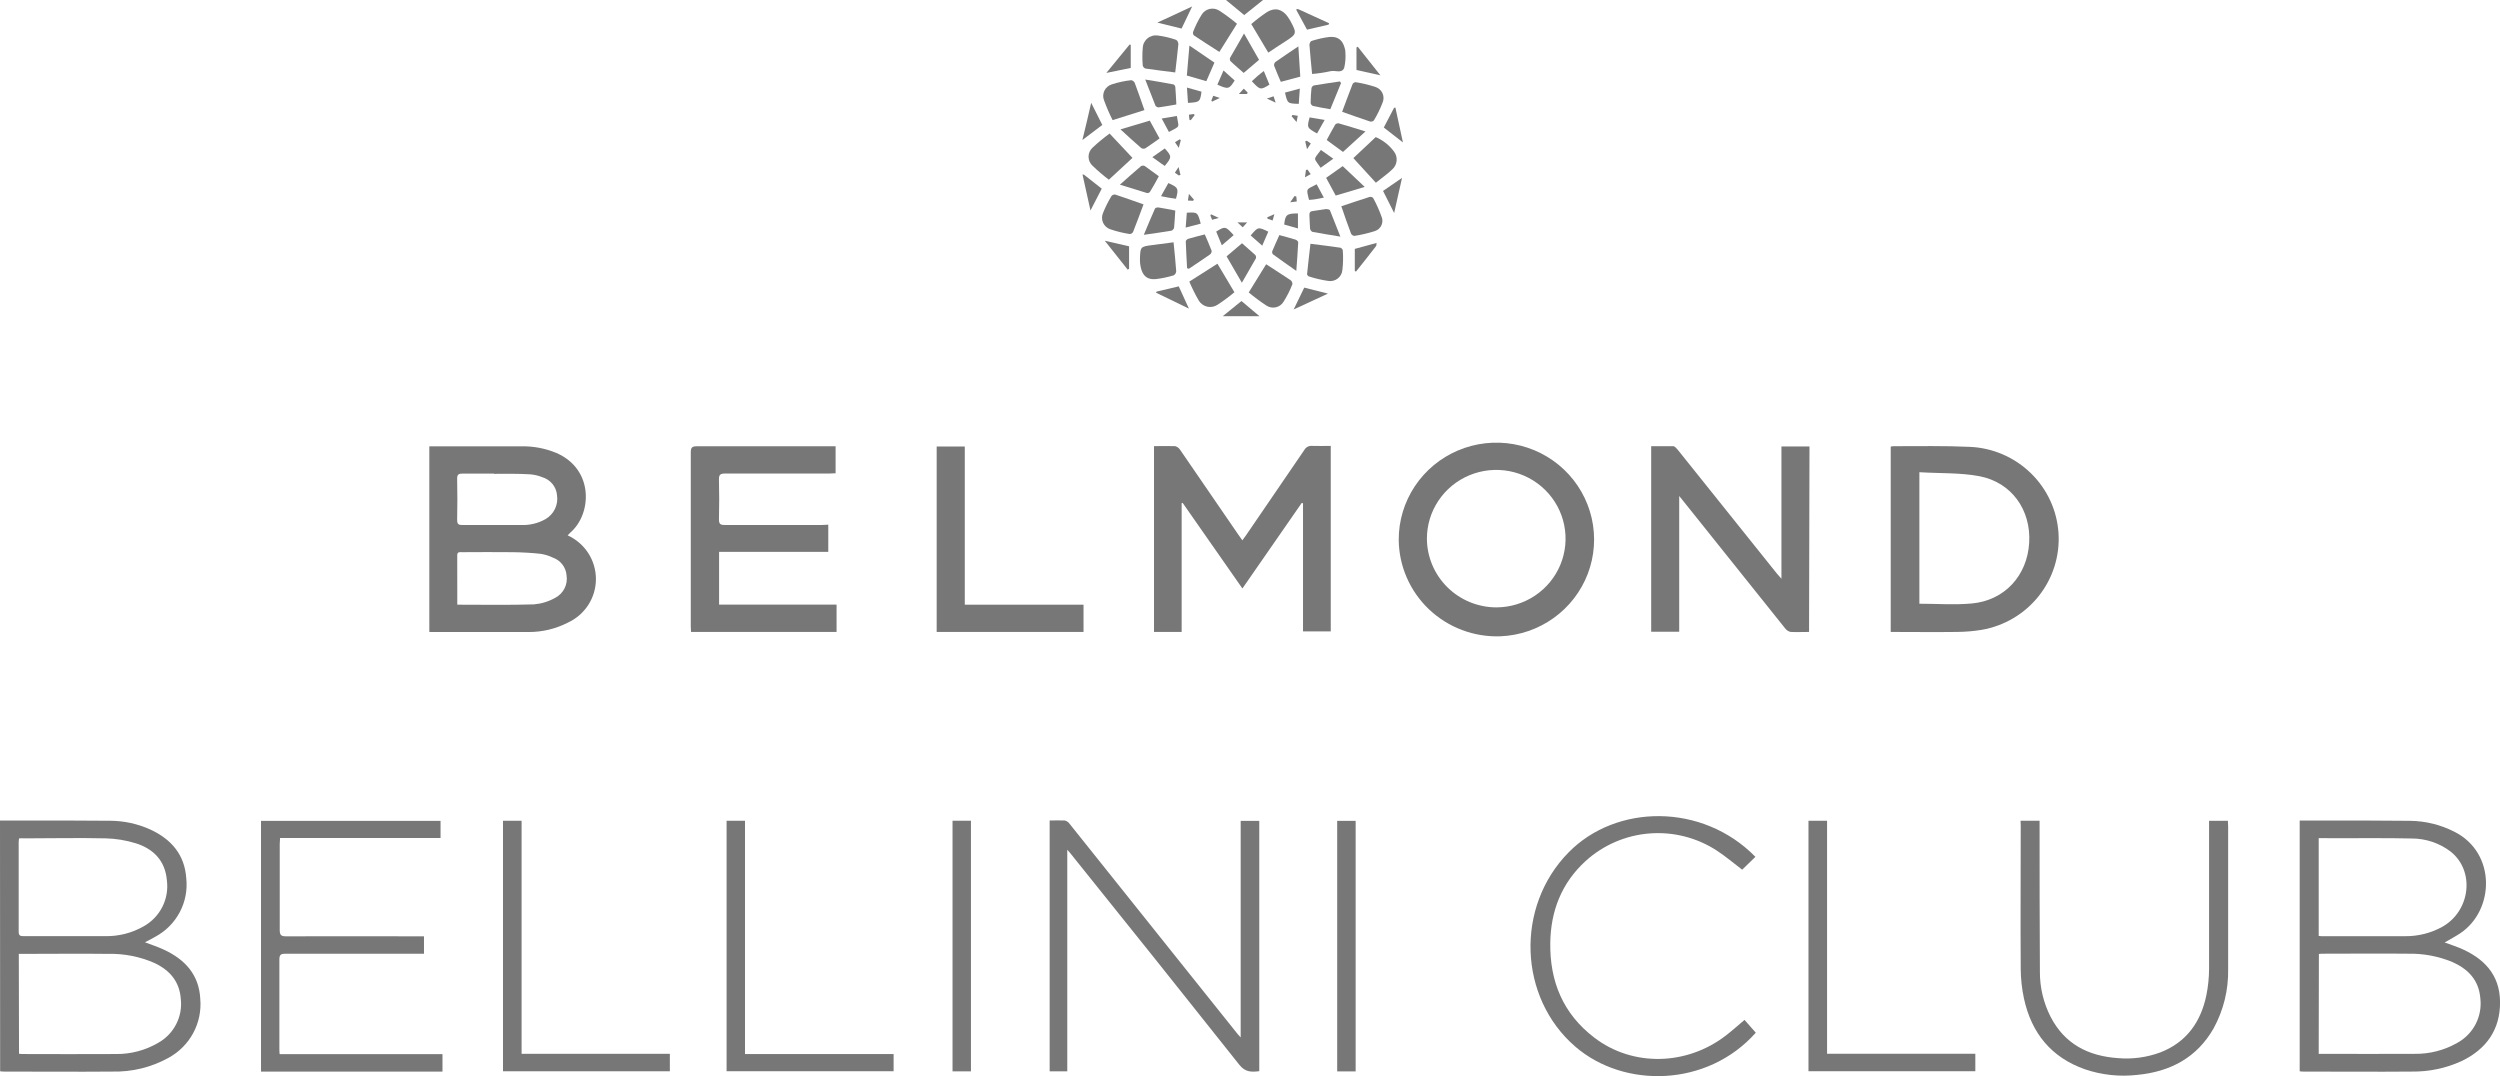 <svg width="151" height="65" viewBox="0 0 151 65" fill="none" xmlns="http://www.w3.org/2000/svg">
<g clip-path="url(#clip0_3293_9660)">
<path d="M25.931 38.169V26.958H31.517C32.231 26.947 32.94 27.083 33.598 27.356C35.888 28.343 35.755 31.049 34.444 32.173C34.388 32.224 34.335 32.278 34.287 32.336C34.796 32.568 35.228 32.94 35.531 33.407C35.833 33.875 35.994 34.419 35.994 34.974C35.994 35.53 35.833 36.074 35.531 36.541C35.228 37.009 34.796 37.38 34.287 37.612C33.557 37.986 32.746 38.178 31.924 38.174C29.977 38.174 28.032 38.174 26.072 38.174C26.025 38.174 25.977 38.173 25.931 38.169ZM27.62 36.523C29.195 36.523 30.722 36.552 32.249 36.504C32.702 36.466 33.141 36.331 33.537 36.108C33.779 35.981 33.975 35.782 34.098 35.539C34.22 35.296 34.263 35.021 34.22 34.753C34.203 34.514 34.115 34.286 33.969 34.096C33.824 33.906 33.625 33.762 33.398 33.682C33.161 33.566 32.907 33.488 32.645 33.45C32.087 33.389 31.525 33.36 30.964 33.352C29.945 33.336 28.924 33.352 27.905 33.352C27.774 33.352 27.617 33.312 27.617 33.537C27.623 34.513 27.62 35.499 27.62 36.512V36.523ZM29.841 28.63V28.604C29.214 28.604 28.588 28.604 27.96 28.604C27.695 28.604 27.607 28.654 27.612 28.931C27.631 29.751 27.628 30.574 27.612 31.395C27.612 31.659 27.689 31.714 27.937 31.711C29.128 31.711 30.331 31.711 31.509 31.711C32.011 31.726 32.507 31.604 32.943 31.358C33.194 31.214 33.395 30.998 33.52 30.738C33.645 30.479 33.688 30.188 33.643 29.904C33.621 29.655 33.524 29.418 33.364 29.225C33.204 29.032 32.989 28.89 32.746 28.82C32.511 28.724 32.261 28.667 32.007 28.649C31.286 28.604 30.565 28.62 29.841 28.62V28.63Z" fill="#777778"/>
<path d="M0 49.559H1.753C3.392 49.559 5.028 49.559 6.667 49.574C7.499 49.579 8.321 49.759 9.077 50.102C10.344 50.687 11.155 51.619 11.251 53.051C11.327 53.755 11.19 54.466 10.859 55.093C10.527 55.72 10.016 56.236 9.388 56.575C9.192 56.694 8.981 56.794 8.755 56.913C9.16 57.071 9.553 57.195 9.913 57.366C11.184 57.96 12.025 58.88 12.097 60.339C12.159 61.052 12.01 61.767 11.67 62.398C11.329 63.029 10.811 63.548 10.179 63.892C9.143 64.466 7.97 64.753 6.784 64.723C4.613 64.742 2.445 64.723 0.274 64.723C0.192 64.723 0.109 64.723 0.008 64.705L0 49.559ZM1.149 63.647C1.208 63.655 1.268 63.66 1.328 63.663C3.208 63.663 5.092 63.678 6.976 63.663C7.896 63.678 8.802 63.437 9.591 62.966C10.044 62.704 10.41 62.318 10.646 61.853C10.883 61.389 10.978 60.867 10.921 60.35C10.852 59.294 10.261 58.603 9.325 58.163C8.447 57.778 7.494 57.591 6.534 57.614C4.842 57.593 3.153 57.614 1.461 57.614H1.136L1.149 63.647ZM1.149 50.64C1.138 50.707 1.131 50.775 1.128 50.843C1.128 52.655 1.128 54.467 1.128 56.279C1.128 56.517 1.229 56.543 1.431 56.543C3.07 56.543 4.706 56.543 6.342 56.543C7.155 56.561 7.957 56.358 8.662 55.958C9.155 55.687 9.553 55.275 9.806 54.776C10.058 54.278 10.153 53.715 10.078 53.162C9.979 52.001 9.279 51.27 8.197 50.933C7.609 50.752 7 50.652 6.385 50.637C4.749 50.598 3.113 50.637 1.474 50.637C1.373 50.624 1.269 50.635 1.155 50.64H1.149Z" fill="#777778"/>
<path d="M138.901 49.559H140.422C142.136 49.559 143.846 49.559 145.56 49.577C146.498 49.587 147.421 49.815 148.254 50.242C150.792 51.529 150.667 54.99 148.6 56.369C148.302 56.567 147.986 56.733 147.656 56.926C147.959 57.037 148.257 57.129 148.542 57.248C150.01 57.857 150.992 58.851 151.003 60.521C151.013 62.191 150.178 63.373 148.672 64.093C147.732 64.523 146.707 64.738 145.671 64.723C143.492 64.742 141.314 64.723 139.132 64.723C139.06 64.723 138.988 64.723 138.901 64.705V49.559ZM140.05 63.652C140.132 63.652 140.183 63.652 140.236 63.652C142.098 63.652 143.977 63.665 145.849 63.652C146.747 63.665 147.631 63.438 148.409 62.995C148.889 62.735 149.279 62.338 149.529 61.856C149.779 61.373 149.877 60.827 149.811 60.289C149.723 59.205 149.079 58.529 148.121 58.105C147.279 57.757 146.373 57.586 145.461 57.604C143.748 57.585 142.037 57.604 140.327 57.604C140.244 57.604 140.162 57.604 140.061 57.62L140.05 63.652ZM140.05 50.624V56.53C140.119 56.53 140.162 56.546 140.204 56.546C141.894 56.546 143.586 56.546 145.275 56.546C146.055 56.553 146.824 56.359 147.507 55.984C149.223 55.021 149.497 52.61 148.02 51.437C147.339 50.917 146.502 50.639 145.642 50.645C144.176 50.611 142.716 50.629 141.239 50.627L140.05 50.624Z" fill="#777778"/>
<path d="M69.702 26.947C70.149 26.947 70.564 26.932 70.976 26.947C71.102 26.98 71.211 27.059 71.279 27.169C72.441 28.854 73.6 30.543 74.756 32.236C74.839 32.36 74.927 32.479 75.038 32.635C75.118 32.529 75.185 32.442 75.246 32.352C76.427 30.627 77.606 28.901 78.784 27.174C78.829 27.093 78.897 27.027 78.98 26.983C79.063 26.94 79.157 26.922 79.25 26.932C79.62 26.947 79.989 26.932 80.378 26.932V38.137H78.702V30.4L78.627 30.374L75.041 35.544L71.431 30.374L71.372 30.39V38.169H69.702V26.947Z" fill="#777778"/>
<path d="M109.267 38.169C108.873 38.169 108.511 38.187 108.152 38.169C108.024 38.14 107.91 38.067 107.83 37.963C105.782 35.406 103.735 32.847 101.69 30.287C101.618 30.2 101.544 30.115 101.424 29.957V38.155H99.732V26.95C100.174 26.95 100.618 26.95 101.062 26.95C101.153 26.95 101.251 27.069 101.328 27.156C103.332 29.655 105.334 32.154 107.333 34.655C107.399 34.737 107.468 34.811 107.599 34.956V26.968H109.293L109.267 38.169Z" fill="#777778"/>
<path d="M50.028 31.69V33.334H43.433V36.517H50.529V38.169H41.739C41.739 38.066 41.723 37.955 41.723 37.844C41.723 34.336 41.723 30.828 41.723 27.319C41.723 27.024 41.808 26.953 42.095 26.955C44.774 26.955 47.453 26.955 50.135 26.955H50.47V28.585C50.356 28.585 50.233 28.601 50.111 28.601C48.006 28.601 45.899 28.601 43.795 28.601C43.5 28.601 43.417 28.68 43.425 28.971C43.447 29.762 43.444 30.572 43.425 31.374C43.425 31.637 43.502 31.711 43.766 31.709C45.721 31.709 47.679 31.709 49.635 31.709L50.028 31.69Z" fill="#777778"/>
<path d="M114.199 38.169V26.971C114.254 26.961 114.31 26.954 114.367 26.95C115.907 26.95 117.45 26.921 118.99 26.99C120.372 27.054 121.681 27.622 122.667 28.584C123.653 29.546 124.246 30.834 124.334 32.203C124.421 33.572 123.996 34.924 123.14 36.002C122.284 37.079 121.058 37.806 119.695 38.042C119.203 38.123 118.705 38.165 118.206 38.169C116.886 38.187 115.558 38.169 114.199 38.169ZM115.931 28.517V36.465C116.995 36.465 118.059 36.546 119.105 36.449C121.081 36.264 122.446 34.769 122.563 32.782C122.68 30.796 121.499 29.14 119.568 28.765C118.41 28.543 117.179 28.599 115.939 28.522L115.931 28.517Z" fill="#777778"/>
<path d="M84.483 32.6C84.48 31.453 84.818 30.33 85.454 29.371C86.09 28.413 86.996 27.66 88.06 27.209C89.124 26.757 90.298 26.625 91.437 26.83C92.576 27.035 93.629 27.567 94.465 28.361C95.3 29.155 95.882 30.174 96.138 31.294C96.394 32.413 96.312 33.582 95.903 34.655C95.494 35.728 94.775 36.659 93.837 37.33C92.899 38.002 91.782 38.385 90.626 38.432C89.833 38.461 89.043 38.331 88.302 38.051C87.561 37.771 86.884 37.347 86.311 36.803C85.739 36.259 85.282 35.607 84.968 34.885C84.653 34.163 84.489 33.386 84.483 32.6ZM90.381 36.686C91.21 36.684 92.019 36.439 92.707 35.981C93.395 35.523 93.931 34.873 94.246 34.113C94.561 33.353 94.641 32.517 94.477 31.712C94.313 30.906 93.911 30.167 93.323 29.588C92.735 29.009 91.987 28.616 91.174 28.459C90.36 28.302 89.518 28.388 88.754 28.705C87.989 29.023 87.337 29.558 86.88 30.244C86.423 30.929 86.181 31.734 86.185 32.555C86.196 33.653 86.642 34.702 87.428 35.475C88.213 36.248 89.274 36.683 90.381 36.686Z" fill="#777778"/>
<path d="M64.463 51.326V64.71H63.399V49.558C63.705 49.558 64.011 49.543 64.314 49.558C64.433 49.588 64.536 49.659 64.604 49.759C66.772 52.471 68.937 55.18 71.101 57.889L74.764 62.47C74.804 62.52 74.847 62.563 74.937 62.663V49.582H76.06V64.699C75.589 64.757 75.211 64.768 74.85 64.306C71.49 60.07 68.113 55.842 64.716 51.621C64.655 51.534 64.586 51.463 64.463 51.326Z" fill="#777778"/>
<path d="M25.609 57.604H25.22C22.56 57.604 19.9 57.604 17.239 57.604C16.973 57.604 16.875 57.662 16.875 57.949C16.875 59.754 16.875 61.555 16.875 63.357C16.875 63.449 16.875 63.544 16.891 63.671H26.726V64.726H15.765V49.58H26.609V50.616H16.915C16.915 50.756 16.896 50.867 16.896 50.98C16.896 52.708 16.896 54.436 16.896 56.163C16.896 56.464 16.965 56.556 17.282 56.554C19.942 56.541 22.576 56.554 25.226 56.554H25.609V57.604Z" fill="#777778"/>
<path d="M122.042 49.572H123.191V49.944C123.191 52.864 123.191 55.784 123.21 58.704C123.206 59.645 123.428 60.575 123.856 61.415C124.705 63.059 126.133 63.789 127.932 63.911C128.794 63.985 129.661 63.868 130.472 63.57C132.069 62.956 132.931 61.724 133.266 60.107C133.372 59.581 133.426 59.045 133.428 58.508C133.428 55.662 133.428 52.816 133.428 49.97V49.577H134.564C134.564 49.685 134.58 49.796 134.58 49.907C134.58 52.785 134.58 55.662 134.58 58.54C134.604 59.79 134.3 61.024 133.697 62.122C132.683 63.892 131.076 64.734 129.084 64.924C128.023 65.044 126.949 64.93 125.939 64.588C123.883 63.868 122.699 62.386 122.247 60.31C122.121 59.723 122.056 59.124 122.052 58.524C122.031 55.636 122.052 52.748 122.052 49.859L122.042 49.572Z" fill="#777778"/>
<path d="M106.027 51.753L105.228 52.529C104.72 52.144 104.244 51.737 103.723 51.394C102.518 50.599 101.079 50.228 99.636 50.34C98.194 50.452 96.831 51.041 95.765 52.012C94.321 53.331 93.661 55.027 93.637 56.952C93.603 59.268 94.406 61.233 96.297 62.673C98.607 64.446 101.884 64.375 104.257 62.534C104.635 62.243 104.986 61.924 105.369 61.602L106.05 62.375C103.124 65.67 98.088 65.76 95.143 63.212C91.716 60.252 91.519 54.771 94.731 51.497C97.601 48.556 102.823 48.48 106.027 51.753Z" fill="#777778"/>
<path d="M65.445 36.523V38.169H56.575V26.969H58.273V36.523H65.445Z" fill="#777778"/>
<path d="M30.381 49.574H31.504V63.65H40.459V64.705H30.381V49.574Z" fill="#777778"/>
<path d="M44.998 63.665H53.974V64.702H43.886V49.574H44.998V63.665Z" fill="#777778"/>
<path d="M109.232 49.574H110.355V63.647H119.31V64.702H109.232V49.574Z" fill="#777778"/>
<path d="M57.533 49.572H58.645V64.71H57.533V49.572Z" fill="#777778"/>
<path d="M81.881 64.713H80.766V49.58H81.881V64.713Z" fill="#777778"/>
<path d="M70.984 4.376C70.37 4.297 69.771 4.228 69.178 4.139C69.138 4.123 69.104 4.097 69.077 4.065C69.049 4.033 69.03 3.995 69.021 3.954C68.992 3.603 68.992 3.25 69.021 2.899C69.025 2.787 69.052 2.678 69.102 2.578C69.152 2.478 69.222 2.389 69.309 2.318C69.396 2.246 69.496 2.194 69.605 2.164C69.713 2.134 69.827 2.128 69.939 2.145C70.315 2.195 70.685 2.283 71.043 2.408C71.085 2.438 71.118 2.478 71.141 2.524C71.164 2.57 71.175 2.621 71.173 2.672C71.12 3.226 71.05 3.798 70.984 4.376Z" fill="#777778"/>
<path d="M71.835 17.008L73.533 15.927L74.559 17.652C74.235 17.923 73.895 18.175 73.541 18.406C73.45 18.468 73.347 18.509 73.238 18.529C73.13 18.549 73.019 18.547 72.912 18.522C72.805 18.497 72.704 18.451 72.616 18.385C72.527 18.32 72.454 18.237 72.399 18.143C72.187 17.777 71.999 17.398 71.835 17.008Z" fill="#777778"/>
<path d="M81.743 9.549L83.094 8.28C83.524 8.465 83.898 8.757 84.179 9.129C84.312 9.292 84.376 9.499 84.357 9.708C84.338 9.916 84.238 10.109 84.078 10.245C83.786 10.527 83.442 10.757 83.102 11.037L81.743 9.549Z" fill="#777778"/>
<path d="M79.151 14.724C79.766 14.8 80.362 14.874 80.958 14.961C80.994 14.973 81.027 14.994 81.052 15.023C81.078 15.051 81.096 15.085 81.104 15.122C81.135 15.518 81.127 15.915 81.08 16.309C81.072 16.411 81.041 16.509 80.992 16.599C80.943 16.688 80.875 16.766 80.793 16.828C80.712 16.89 80.618 16.934 80.518 16.958C80.418 16.982 80.314 16.985 80.213 16.966C79.826 16.91 79.445 16.822 79.074 16.702C79.021 16.689 78.941 16.605 78.947 16.56C79.008 15.948 79.082 15.336 79.151 14.724Z" fill="#777778"/>
<path d="M75.576 1.453C75.882 1.189 76.204 0.944 76.541 0.72C77.023 0.43 77.457 0.557 77.784 1.018C77.839 1.095 77.89 1.175 77.936 1.258C78.348 2.031 78.335 2.05 77.603 2.522C77.27 2.727 76.951 2.952 76.605 3.178L75.576 1.453Z" fill="#777778"/>
<path d="M76.475 15.961C76.983 16.291 77.475 16.602 77.957 16.927C77.992 16.956 78.02 16.992 78.038 17.034C78.056 17.076 78.064 17.121 78.061 17.167C77.918 17.535 77.74 17.888 77.528 18.222C77.478 18.307 77.41 18.382 77.33 18.44C77.249 18.499 77.157 18.54 77.059 18.562C76.962 18.584 76.861 18.585 76.763 18.567C76.664 18.548 76.571 18.51 76.488 18.454C76.118 18.211 75.763 17.947 75.424 17.663L76.475 15.961Z" fill="#777778"/>
<path d="M74.714 1.435L73.65 3.136C73.133 2.804 72.617 2.477 72.112 2.139C72.087 2.111 72.069 2.078 72.06 2.041C72.052 2.005 72.052 1.967 72.061 1.931C72.2 1.57 72.372 1.223 72.575 0.894C72.628 0.804 72.699 0.726 72.784 0.665C72.869 0.603 72.966 0.56 73.069 0.538C73.172 0.516 73.278 0.515 73.381 0.535C73.484 0.556 73.582 0.597 73.668 0.657C74.032 0.895 74.381 1.155 74.714 1.435Z" fill="#777778"/>
<path d="M67.02 8.066L68.401 9.536L66.975 10.854C66.632 10.595 66.305 10.316 65.996 10.018C65.918 9.948 65.855 9.863 65.813 9.768C65.77 9.673 65.748 9.57 65.748 9.466C65.748 9.361 65.77 9.258 65.813 9.163C65.855 9.068 65.918 8.983 65.996 8.913C66.319 8.61 66.661 8.327 67.02 8.066Z" fill="#777778"/>
<path d="M81.016 12.456C81.594 12.266 82.16 12.073 82.735 11.891C82.772 11.885 82.81 11.889 82.846 11.9C82.881 11.912 82.914 11.933 82.94 11.96C83.149 12.345 83.327 12.746 83.472 13.16C83.518 13.319 83.501 13.49 83.424 13.637C83.347 13.784 83.217 13.896 83.059 13.951C82.651 14.083 82.233 14.182 81.809 14.249C81.767 14.245 81.728 14.231 81.692 14.209C81.657 14.186 81.628 14.156 81.607 14.12C81.399 13.579 81.21 13.023 81.016 12.456Z" fill="#777778"/>
<path d="M69.124 6.65L67.201 7.256C67.007 6.871 66.835 6.475 66.688 6.069C66.649 5.975 66.63 5.874 66.633 5.772C66.636 5.67 66.661 5.57 66.705 5.478C66.749 5.386 66.813 5.305 66.891 5.238C66.969 5.172 67.06 5.123 67.158 5.093C67.538 4.971 67.93 4.887 68.326 4.843C68.388 4.843 68.51 4.93 68.537 5.004C68.741 5.542 68.925 6.088 69.124 6.65Z" fill="#777778"/>
<path d="M69.069 12.345C68.856 12.912 68.653 13.463 68.438 14.009C68.419 14.045 68.39 14.075 68.356 14.098C68.322 14.12 68.282 14.133 68.241 14.136C67.836 14.075 67.437 13.977 67.049 13.843C66.955 13.81 66.869 13.758 66.796 13.69C66.723 13.623 66.665 13.541 66.625 13.451C66.584 13.36 66.563 13.262 66.562 13.164C66.561 13.065 66.58 12.966 66.618 12.875C66.761 12.516 66.933 12.169 67.135 11.838C67.161 11.806 67.196 11.781 67.235 11.766C67.274 11.751 67.316 11.746 67.358 11.751C67.93 11.939 68.497 12.144 69.069 12.345Z" fill="#777778"/>
<path d="M81.064 6.753C81.274 6.191 81.479 5.632 81.697 5.075C81.716 5.043 81.741 5.017 81.772 4.998C81.804 4.978 81.839 4.967 81.876 4.964C82.291 5.027 82.699 5.126 83.097 5.26C83.186 5.291 83.267 5.34 83.337 5.404C83.407 5.467 83.463 5.544 83.502 5.629C83.541 5.715 83.562 5.807 83.565 5.901C83.568 5.994 83.551 6.088 83.517 6.175C83.373 6.555 83.195 6.921 82.985 7.27C82.956 7.3 82.92 7.322 82.88 7.335C82.84 7.347 82.797 7.349 82.756 7.341C82.198 7.156 81.644 6.956 81.064 6.753Z" fill="#777778"/>
<path d="M70.883 14.634C70.942 15.23 71.003 15.806 71.043 16.381C71.04 16.431 71.026 16.48 71 16.523C70.974 16.567 70.937 16.603 70.894 16.629C70.531 16.741 70.159 16.819 69.781 16.861C69.297 16.895 69.029 16.663 68.914 16.196C68.868 16.012 68.848 15.823 68.853 15.634C68.877 14.896 68.882 14.896 69.611 14.801L70.883 14.634Z" fill="#777778"/>
<path d="M79.25 4.468C79.191 3.856 79.133 3.284 79.09 2.706C79.09 2.63 79.154 2.49 79.215 2.474C79.577 2.357 79.949 2.274 80.327 2.229C80.838 2.197 81.109 2.443 81.229 2.938C81.251 3.008 81.262 3.081 81.261 3.155C81.286 3.469 81.262 3.784 81.192 4.091C81.051 4.471 80.638 4.223 80.354 4.302C79.99 4.382 79.621 4.438 79.25 4.468Z" fill="#777778"/>
<path d="M67.677 7.813L69.446 7.286L70.037 8.362C69.747 8.565 69.468 8.773 69.175 8.96C69.137 8.977 69.095 8.984 69.054 8.982C69.012 8.98 68.972 8.968 68.936 8.947C68.526 8.599 68.143 8.238 67.677 7.813Z" fill="#777778"/>
<path d="M80.958 14.291C80.322 14.186 79.795 14.104 79.268 14.004C79.231 13.985 79.198 13.957 79.174 13.922C79.149 13.888 79.133 13.848 79.127 13.806C79.103 13.542 79.106 13.26 79.088 12.988C79.088 12.835 79.13 12.764 79.295 12.746C79.561 12.719 79.827 12.656 80.093 12.627C80.17 12.627 80.306 12.651 80.327 12.698C80.527 13.194 80.721 13.698 80.958 14.291Z" fill="#777778"/>
<path d="M69.172 4.803C69.803 4.909 70.343 4.999 70.88 5.099C70.91 5.114 70.935 5.136 70.954 5.163C70.973 5.19 70.985 5.222 70.989 5.254C71.019 5.597 71.032 5.943 71.051 6.31C70.683 6.373 70.34 6.439 69.986 6.486C69.948 6.487 69.911 6.477 69.877 6.46C69.843 6.443 69.814 6.417 69.792 6.386C69.595 5.887 69.404 5.389 69.172 4.803Z" fill="#777778"/>
<path d="M80.678 11.812L80.098 10.741L81.099 10.034L82.429 11.29L80.678 11.812Z" fill="#777778"/>
<path d="M72.862 4.904L71.686 4.563C71.734 3.988 71.785 3.419 71.841 2.751L73.352 3.783L72.862 4.904Z" fill="#777778"/>
<path d="M77.273 14.199C77.616 14.294 77.944 14.379 78.266 14.479C78.327 14.5 78.415 14.589 78.412 14.642C78.385 15.186 78.343 15.724 78.297 16.362C77.765 15.99 77.324 15.679 76.882 15.357C76.862 15.332 76.848 15.303 76.841 15.272C76.834 15.241 76.834 15.209 76.842 15.178C76.978 14.851 77.127 14.526 77.273 14.199Z" fill="#777778"/>
<path d="M81 5.014L80.351 6.597C79.976 6.528 79.641 6.478 79.314 6.404C79.275 6.389 79.241 6.365 79.215 6.334C79.188 6.303 79.17 6.265 79.162 6.225C79.164 5.921 79.182 5.617 79.215 5.315C79.225 5.279 79.244 5.246 79.27 5.218C79.296 5.191 79.328 5.171 79.364 5.159C79.896 5.07 80.407 4.996 80.928 4.919L81 5.014Z" fill="#777778"/>
<path d="M70.987 12.717C70.963 13.083 70.949 13.418 70.915 13.751C70.905 13.791 70.886 13.829 70.858 13.86C70.831 13.892 70.797 13.917 70.758 13.933C70.226 14.022 69.712 14.094 69.087 14.183C69.332 13.598 69.539 13.091 69.76 12.601C69.779 12.553 69.899 12.519 69.962 12.529C70.303 12.582 70.625 12.648 70.987 12.717Z" fill="#777778"/>
<path d="M76.047 3.614L75.118 4.405C74.852 4.165 74.57 3.936 74.32 3.69C74.3 3.659 74.288 3.624 74.284 3.587C74.281 3.55 74.287 3.513 74.302 3.479C74.567 3.02 74.834 2.567 75.139 2.023L76.047 3.614Z" fill="#777778"/>
<path d="M74.086 15.484L75.017 14.692C75.283 14.932 75.549 15.157 75.815 15.397C75.839 15.425 75.855 15.458 75.862 15.494C75.87 15.53 75.868 15.567 75.858 15.602C75.592 16.069 75.326 16.531 75.009 17.077L74.086 15.484Z" fill="#777778"/>
<path d="M78.42 2.801C78.462 3.479 78.5 4.049 78.537 4.629L77.361 4.943C77.22 4.611 77.079 4.297 76.959 3.975C76.951 3.935 76.953 3.893 76.965 3.853C76.977 3.813 76.999 3.777 77.028 3.748C77.457 3.445 77.896 3.155 78.42 2.801Z" fill="#777778"/>
<path d="M67.643 11.155C68.108 10.741 68.507 10.38 68.917 10.034C68.953 10.014 68.994 10.003 69.035 10.003C69.077 10.003 69.118 10.014 69.154 10.034C69.42 10.221 69.702 10.43 69.994 10.646C69.821 10.963 69.654 11.277 69.462 11.582C69.442 11.609 69.415 11.63 69.385 11.644C69.354 11.658 69.32 11.664 69.287 11.662C68.779 11.506 68.257 11.342 67.643 11.155Z" fill="#777778"/>
<path d="M81.117 9.177L80.133 8.457C80.303 8.143 80.468 7.829 80.647 7.526C80.672 7.497 80.705 7.476 80.741 7.462C80.777 7.449 80.816 7.445 80.854 7.449C81.386 7.597 81.886 7.76 82.474 7.94L81.117 9.177Z" fill="#777778"/>
<path d="M71.7 16.198C71.673 15.671 71.638 15.117 71.62 14.576C71.62 14.524 71.71 14.442 71.774 14.423C72.096 14.328 72.423 14.247 72.769 14.159C72.913 14.495 73.059 14.816 73.184 15.149C73.186 15.19 73.179 15.232 73.162 15.27C73.144 15.308 73.118 15.341 73.086 15.368C72.665 15.663 72.234 15.948 71.806 16.235L71.7 16.198Z" fill="#777778"/>
<path d="M65.466 10.546L66.546 11.395L65.865 12.714C65.698 11.954 65.541 11.25 65.384 10.543L65.466 10.546Z" fill="#777778"/>
<path d="M66.73 14.542L68.196 14.877V16.235L68.114 16.288L66.73 14.542Z" fill="#777778"/>
<path d="M66.823 4.405L68.233 2.683L68.297 2.714V4.102L66.823 4.405Z" fill="#777778"/>
<path d="M66.579 7.547L65.376 8.457C65.565 7.681 65.738 6.969 65.908 6.209L66.579 7.547Z" fill="#777778"/>
<path d="M72.006 0.39L71.367 1.725L69.904 1.366L72.006 0.39Z" fill="#777778"/>
<path d="M69.867 17.61L71.197 17.296L71.811 18.641L69.819 17.676L69.867 17.61Z" fill="#777778"/>
<path d="M73.855 19.097L74.985 18.182L76.071 19.097H73.855Z" fill="#777778"/>
<path d="M74.049 0H76.289L75.15 0.91L74.049 0Z" fill="#777778"/>
<path d="M78.284 0.575C78.324 0.575 78.372 0.535 78.398 0.546C79.029 0.831 79.654 1.118 80.282 1.406L80.248 1.488L78.944 1.791L78.279 0.567L78.284 0.575Z" fill="#777778"/>
<path d="M80.208 17.734L78.138 18.691C78.377 18.198 78.577 17.784 78.776 17.372L80.208 17.734Z" fill="#777778"/>
<path d="M82.008 2.822L83.376 4.55L81.931 4.228V2.867L82.008 2.822Z" fill="#777778"/>
<path d="M84.281 6.494C84.43 7.18 84.579 7.866 84.738 8.604L83.581 7.702L84.201 6.515L84.281 6.494Z" fill="#777778"/>
<path d="M83.142 14.674C83.142 14.74 83.142 14.822 83.11 14.869C82.714 15.383 82.312 15.893 81.902 16.404L81.83 16.367V15.033L83.16 14.669L83.142 14.674Z" fill="#777778"/>
<path d="M84.685 10.736L84.206 12.864L83.536 11.532L84.688 10.741L84.685 10.736Z" fill="#777778"/>
<path d="M71.082 7.003C71.194 7.752 71.33 7.578 70.603 7.971L70.167 7.159L71.082 7.003Z" fill="#777778"/>
<path d="M79.766 10.134C79.338 9.493 79.3 9.704 79.782 9.058L80.532 9.586L79.766 10.134Z" fill="#777778"/>
<path d="M71.692 5.289L72.57 5.537C72.492 6.149 72.46 6.175 71.753 6.215C71.734 5.919 71.716 5.626 71.692 5.289Z" fill="#777778"/>
<path d="M72.524 13.508L71.615 13.745L71.684 12.846C72.33 12.809 72.341 12.817 72.524 13.508Z" fill="#777778"/>
<path d="M79.96 11.936C79.734 11.981 79.572 12.015 79.407 12.041C79.295 12.06 79.178 12.062 79.066 12.073C78.88 11.34 78.891 11.469 79.526 11.131C79.665 11.385 79.8 11.64 79.96 11.936Z" fill="#777778"/>
<path d="M77.614 5.592L78.51 5.352C78.486 5.684 78.468 5.98 78.446 6.273C77.765 6.252 77.765 6.252 77.614 5.592Z" fill="#777778"/>
<path d="M79.55 8.061C78.939 7.723 78.933 7.71 79.101 7.09L80.008 7.246C79.846 7.536 79.705 7.789 79.55 8.061Z" fill="#777778"/>
<path d="M73.9 4.257L74.573 4.861C74.251 5.389 74.177 5.407 73.53 5.112L73.9 4.257Z" fill="#777778"/>
<path d="M69.603 9.493L70.351 8.966C70.784 9.443 70.787 9.493 70.351 10.021C70.226 9.934 70.085 9.847 69.973 9.757C69.861 9.667 69.75 9.602 69.603 9.493Z" fill="#777778"/>
<path d="M76.334 4.289L76.674 5.112C76.142 5.447 76.108 5.442 75.61 4.906C75.722 4.803 75.834 4.698 75.948 4.598C76.063 4.497 76.188 4.405 76.334 4.289Z" fill="#777778"/>
<path d="M70.125 11.849L70.569 11.057C71.165 11.321 71.202 11.387 71.029 12.005C70.894 11.983 70.763 11.967 70.612 11.944L70.125 11.849Z" fill="#777778"/>
<path d="M74.514 14.204L73.799 14.816C73.674 14.516 73.564 14.249 73.458 13.986C73.996 13.656 74.028 13.661 74.514 14.204Z" fill="#777778"/>
<path d="M78.396 12.891V13.798L77.566 13.563C77.627 12.967 77.717 12.891 78.396 12.891Z" fill="#777778"/>
<path d="M75.541 14.223C75.986 13.695 75.991 13.695 76.605 13.993L76.238 14.838L75.541 14.223Z" fill="#777778"/>
<path d="M78.385 6.993L78.313 7.373L78.013 7.019L78.063 6.945L78.385 6.993Z" fill="#777778"/>
<path d="M76.925 5.816L77.05 6.201L76.518 5.951L76.925 5.816Z" fill="#777778"/>
<path d="M73.165 6.075L73.28 5.785L73.674 5.914L73.211 6.138L73.165 6.075Z" fill="#777778"/>
<path d="M75.315 5.679H74.826L75.124 5.355L75.363 5.597L75.315 5.679Z" fill="#777778"/>
<path d="M75.326 13.434L75.06 13.73L74.743 13.434H75.326Z" fill="#777778"/>
<path d="M73.211 13.276L73.107 13.012L73.15 12.944L73.615 13.162L73.211 13.276Z" fill="#777778"/>
<path d="M71.811 11.712L72.112 12.055L72.064 12.128L71.75 12.113C71.769 12.002 71.782 11.907 71.811 11.712Z" fill="#777778"/>
<path d="M71.202 10.598L70.963 10.432L71.186 10.087L71.301 10.562L71.202 10.598Z" fill="#777778"/>
<path d="M78.933 8.502L79.173 8.668L78.944 9.011C78.896 8.8 78.864 8.67 78.835 8.539L78.933 8.502Z" fill="#777778"/>
<path d="M71.322 8.459L71.197 8.931L70.968 8.589L71.253 8.417L71.322 8.459Z" fill="#777778"/>
<path d="M76.541 13.123L76.972 12.936L76.866 13.316L76.563 13.215L76.541 13.123Z" fill="#777778"/>
<path d="M71.809 6.929L72.101 6.887L72.16 6.948L71.918 7.264L71.843 7.233L71.809 6.929Z" fill="#777778"/>
<path d="M78.3 11.878L78.324 12.168L77.928 12.218L78.194 11.836L78.3 11.878Z" fill="#777778"/>
<path d="M79.167 10.517L78.819 10.707L78.88 10.269L78.971 10.242L79.167 10.517Z" fill="#777778"/>
<path d="M83.15 14.669V14.688L83.142 14.674L83.15 14.669Z" fill="#777778"/>
<path d="M78.289 0.567H78.303L78.295 0.578L78.289 0.567Z" fill="#777778"/>
</g>
<defs>
<clipPath id="clip0_3293_9660">
<rect width="151" height="65" fill="white"/>
</clipPath>
</defs>
</svg>
